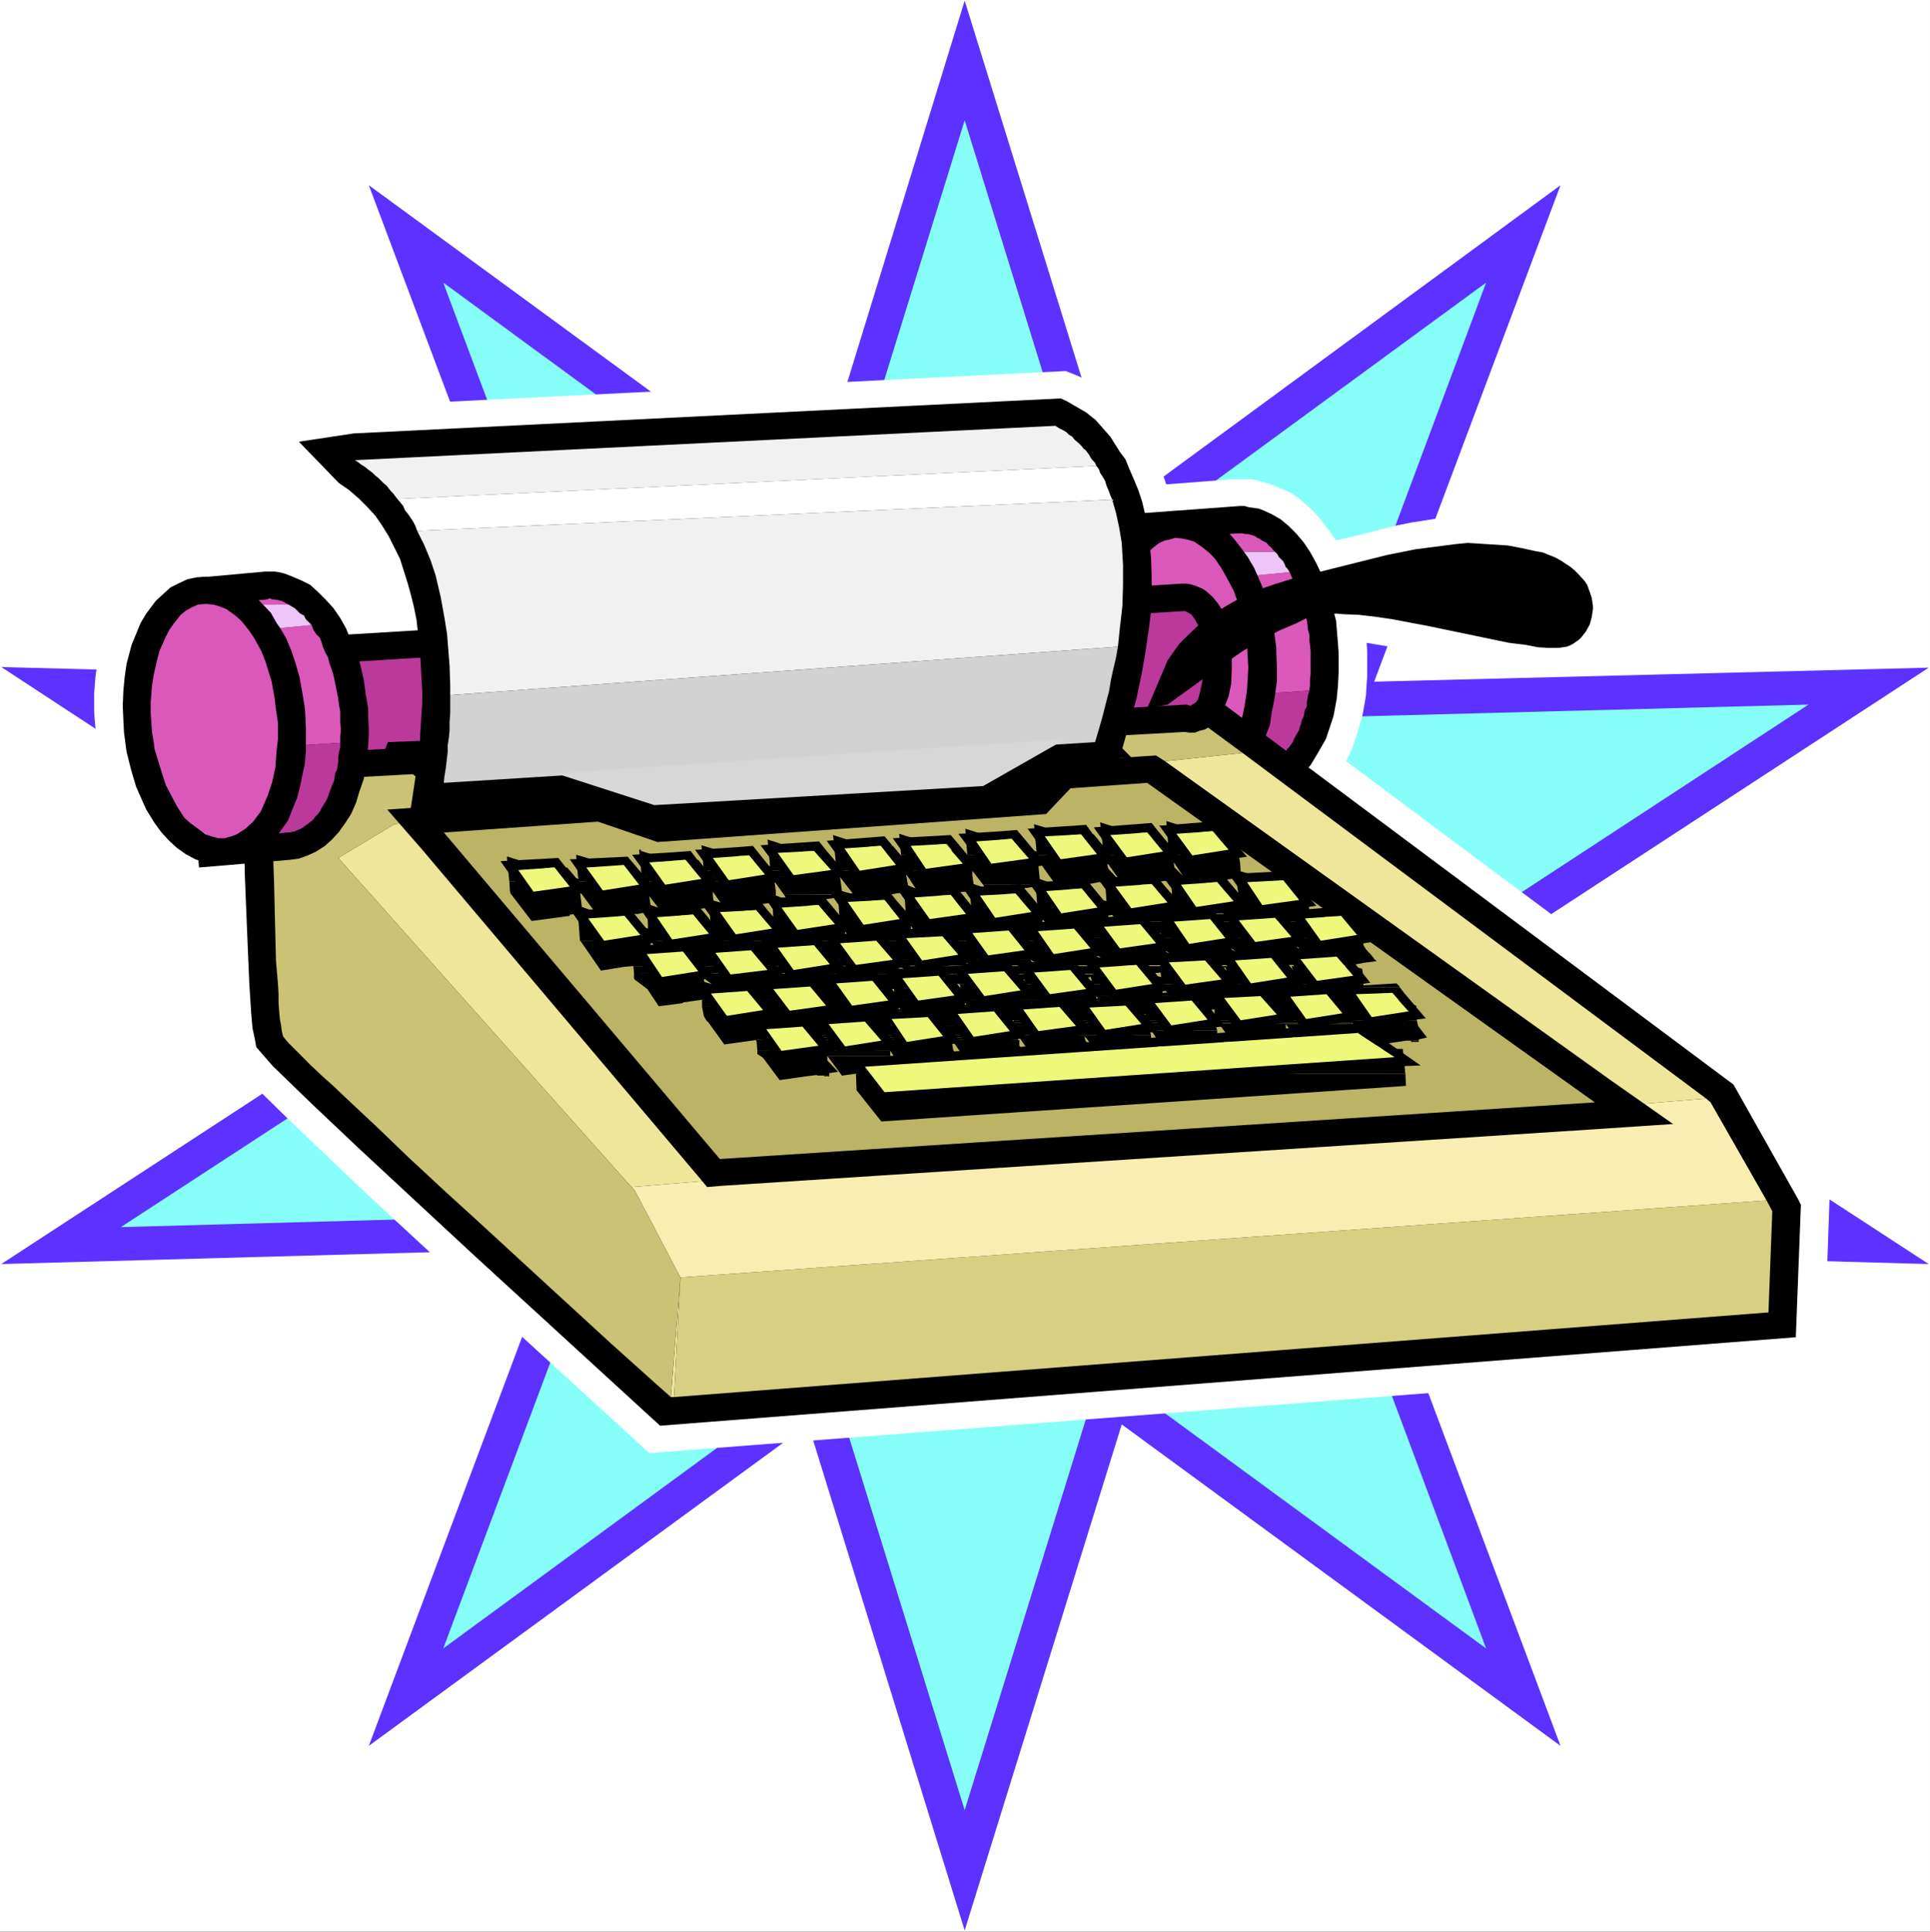 <?xml version="1.0" encoding="UTF-8" standalone="no"?>
<svg
   version="1.0"
   width="129.724mm"
   height="129.808mm"
   id="svg149"
   sodipodi:docname="Typewriter 14.wmf"
   xmlns:inkscape="http://www.inkscape.org/namespaces/inkscape"
   xmlns:sodipodi="http://sodipodi.sourceforge.net/DTD/sodipodi-0.dtd"
   xmlns="http://www.w3.org/2000/svg"
   xmlns:svg="http://www.w3.org/2000/svg">
  <rect width="100%" height="100%" fill="#333333" stroke="none"/>
  <sodipodi:namedview
     id="namedview149"
     pagecolor="#ffffff"
     bordercolor="#000000"
     borderopacity="0.25"
     inkscape:showpageshadow="2"
     inkscape:pageopacity="0.0"
     inkscape:pagecheckerboard="0"
     inkscape:deskcolor="#d1d1d1"
     inkscape:document-units="mm" />
  <defs
     id="defs1">
    <pattern
       id="WMFhbasepattern"
       patternUnits="userSpaceOnUse"
       width="6"
       height="6"
       x="0"
       y="0" />
  </defs>
  <path
     style="fill:#ffffff;fill-opacity:1;fill-rule:evenodd;stroke:none"
     d="M 0,490.614 H 490.294 V 0 H 0 Z"
     id="path1" />
  <path
     style="fill:#5d31ff;fill-opacity:1;fill-rule:evenodd;stroke:none"
     d="m 245.066,0.162 39.902,128.675 111.467,-81.796 -47.333,126.089 140.869,-3.556 -116.152,75.815 116.152,75.653 -140.869,-3.88 47.333,126.25 -111.467,-81.634 -39.902,128.513 L 205.326,361.777 93.697,443.411 141.03,317.161 0.323,321.041 116.314,245.388 0.323,169.411 141.03,173.129 93.697,47.041 205.487,128.837 Z"
     id="path2" />
  <path
     style="fill:#85fff7;fill-opacity:1;fill-rule:evenodd;stroke:none"
     d="M 245.066,30.552 279.96,143.224 377.534,71.773 336.34,182.182 459.438,178.949 357.826,245.388 459.438,311.665 336.34,308.27 377.534,418.679 279.96,347.229 245.066,459.738 210.172,347.229 112.598,418.679 153.954,308.27 30.694,311.665 132.307,245.388 30.694,178.787 153.954,182.182 112.598,71.773 210.172,143.224 Z"
     id="path3" />
  <path
     style="fill:#ffffff;fill-opacity:1;fill-rule:evenodd;stroke:none"
     d="m 463.8,302.774 -17.77,-31.845 -104.036,-77.593 1.454,-3.071 1.454,-4.365 1.292,-4.526 0.808,-4.688 0.323,-5.011 v -4.041 -2.263 l -0.162,-2.101 5.816,0.97 9.208,1.617 19.386,3.88 6.3,1.293 4.362,0.323 2.1,0.323 2.262,-0.323 2.262,-0.162 1.939,-0.485 2.585,-1.293 1.939,-1.132 1.615,-1.617 1.777,-2.263 1.292,-1.778 0.808,-2.101 0.485,-1.455 0.323,-1.455 0.162,-1.617 v -1.617 -1.617 l -0.162,-1.778 -0.808,-2.586 -0.646,-1.617 -1.454,-2.425 -1.131,-1.617 -1.131,-1.617 -1.454,-1.293 -2.585,-2.101 -3.069,-1.778 -3.554,-1.455 -4.039,-1.132 -5.169,-1.293 -3.231,-0.323 -3.231,-0.323 -3.069,-0.162 h -4.685 l -4.685,0.323 -2.908,0.162 -6.3,0.97 -4.685,0.97 -6.785,1.778 -7.593,1.778 -2.1,-2.91 -1.939,-2.586 -2.262,-2.425 -2.908,-2.586 -2.423,-1.617 -1.777,-0.808 -2.746,-1.132 -2.585,-0.808 -2.746,-0.647 h -1.939 -2.746 l -16.962,1.293 -1.292,-3.718 -1.454,-3.395 -1.615,-2.91 -2.585,-4.041 -2.585,-3.395 -2.746,-2.748 -1.777,-1.617 -3.069,-2.425 -3.231,-2.263 -1.939,-0.97 -3.231,-1.293 -182.225,9.053 -26.978,4.041 20.032,20.691 2.746,1.778 1.777,1.617 1.777,1.778 1.292,1.293 1.939,3.071 2.423,4.041 1.131,2.748 1.454,4.041 1.292,4.203 0.162,1.293 -4.685,0.162 -1.939,-2.91 -2.585,-3.395 -2.423,-2.101 -2.262,-2.101 -2.423,-1.617 -2.423,-1.293 -2.908,-1.132 -1.777,-0.485 -2.746,-0.485 -1.777,-0.162 h -2.908 l -15.993,1.132 -3.231,0.647 -2.908,0.808 -1.454,0.647 -2.908,1.455 -2.746,1.778 -2.423,2.101 -2.1,2.425 -2.1,2.91 -1.615,2.91 -1.454,3.395 -1.454,3.395 -0.969,3.88 -0.808,3.88 -0.323,2.263 -0.323,4.203 v 4.526 l 0.162,2.263 0.485,5.173 0.808,5.496 0.646,2.586 1.131,3.88 1.777,4.85 1.939,4.365 2.1,2.91 1.939,2.91 2.262,2.586 2.1,2.101 1.615,1.293 2.423,1.617 0.485,4.85 11.308,-0.97 0.323,12.447 0.485,9.699 0.646,7.113 0.485,5.173 0.485,3.556 0.485,2.263 0.485,1.455 0.646,1.455 1.777,2.263 4.846,4.85 7.593,7.436 20.193,19.237 21.001,19.398 50.403,46.071 298.377,-22.955 1.454,-41.706 z"
     id="path4" />
  <path
     style="fill:#000000;fill-opacity:1;fill-rule:evenodd;stroke:none"
     d="m 339.894,163.43 -0.485,-5.819 -1.454,-5.335 -0.969,-3.233 -1.292,-3.233 -1.292,-2.748 -1.615,-2.91 -1.615,-2.425 -1.777,-2.101 -2.1,-2.101 -1.939,-1.617 -2.262,-1.293 -2.1,-0.97 -1.292,-0.485 -2.423,-0.323 -1.131,-0.323 h -1.131 l -24.232,1.778 6.139,73.228 24.07,-1.94 2.262,-0.485 2.423,-0.808 1.454,-0.808 2.262,-1.455 1.939,-1.778 1.615,-1.94 1.939,-3.233 1.939,-3.395 0.969,-2.91 0.969,-2.91 0.808,-4.365 0.323,-3.395 0.162,-3.395 v -4.85 z"
     id="path5" />
  <path
     style="fill:#da58ba;fill-opacity:1;fill-rule:evenodd;stroke:none"
     d="m 314.37,135.464 -15.832,1.132 5.008,59.488 13.731,-0.97 5.816,-19.075 9.531,-0.647 0.162,-1.293 v -1.455 l 0.162,-1.455 v -1.455 -1.293 -1.617 -1.455 l -0.162,-1.617 -0.162,-1.132 v -1.455 l -0.323,-1.132 -0.162,-1.455 -0.162,-1.132 -0.485,-1.293 -0.162,-1.132 -0.323,-1.132 -0.485,-1.293 -0.162,-0.97 -0.323,-1.132 -0.485,-1.132 -0.646,-0.97 -0.323,-0.97 -0.485,-0.97 -0.485,-1.132 -13.731,1.293 -6.785,-6.466 h 16.801 l -0.646,-0.647 -0.323,-0.485 -0.646,-0.485 -0.485,-0.647 -0.646,-0.323 -0.646,-0.323 -0.646,-0.485 -0.485,-0.162 -0.646,-0.485 -0.646,-0.162 -0.485,-0.162 -0.646,-0.162 h -0.646 l -0.808,-0.162 h -0.485 z"
     id="path6" />
  <path
     style="fill:#bb399b;fill-opacity:1;fill-rule:evenodd;stroke:none"
     d="m 317.277,195.114 2.262,-0.162 h 0.646 l 0.485,-0.323 0.646,-0.162 0.646,-0.162 0.323,-0.323 0.646,-0.162 0.646,-0.323 0.646,-0.485 0.323,-0.323 0.646,-0.485 0.485,-0.323 0.485,-0.647 0.485,-0.323 0.323,-0.647 0.646,-0.647 0.323,-0.485 0.485,-0.647 0.323,-0.808 0.323,-0.647 0.485,-0.808 0.485,-0.808 0.162,-0.808 0.323,-0.808 0.162,-0.808 0.485,-0.97 0.162,-0.808 0.162,-0.97 0.485,-0.808 v -0.97 l 0.162,-0.97 0.162,-0.97 0.323,-1.132 -9.531,0.647 z"
     id="path7" />
  <path
     style="fill:#eec5f8;fill-opacity:1;fill-rule:evenodd;stroke:none"
     d="m 313.885,146.618 13.731,-1.293 -0.485,-0.808 -0.485,-0.485 -0.323,-0.808 -0.323,-0.647 -0.646,-0.647 -0.485,-0.485 -0.323,-0.647 -0.646,-0.647 h -16.801 z"
     id="path8" />
  <path
     style="fill:#000000;fill-opacity:1;fill-rule:evenodd;stroke:none"
     d="m 324.224,164.562 -0.485,-3.718 -0.808,-3.88 -0.808,-3.395 -0.969,-3.395 -1.292,-3.071 -1.292,-2.91 -1.615,-2.748 -1.777,-2.425 -1.777,-2.263 -1.777,-1.94 -2.262,-1.617 -1.939,-1.293 -2.585,-1.132 -0.969,-0.485 -1.131,-0.162 -2.423,-0.323 h -2.585 l -2.423,0.323 -2.262,0.808 -2.1,0.97 -1.939,1.455 -2.1,1.617 -1.615,2.101 -1.615,2.101 -1.454,2.425 -1.292,2.586 -0.969,2.91 -0.808,3.071 -0.808,3.395 -0.485,3.395 -0.162,3.556 v 3.88 l 0.162,3.88 0.485,3.556 0.808,4.85 1.131,4.365 1.292,3.071 1.777,3.88 1.292,2.91 2.262,3.071 1.777,2.263 2.1,1.778 2.1,1.778 2.262,1.293 2.423,0.97 1.454,0.647 2.423,0.162 h 2.746 l 1.615,-0.162 2.262,-0.647 2.423,-0.97 2.262,-1.293 1.939,-1.778 1.292,-1.293 1.777,-2.101 1.454,-2.425 0.969,-1.617 0.969,-2.748 1.454,-3.718 0.485,-3.395 0.646,-3.071 0.646,-4.688 v -3.556 l -0.162,-3.556 z"
     id="path9" />
  <path
     style="fill:#da58ba;fill-opacity:1;fill-rule:evenodd;stroke:none"
     d="m 303.546,196.084 1.615,-0.323 1.615,-0.485 1.292,-0.808 1.454,-1.132 1.131,-1.455 1.292,-1.617 1.292,-1.778 1.292,-3.071 0.808,-2.101 0.808,-3.88 0.646,-4.041 0.162,-2.748 0.162,-3.071 -0.162,-2.91 -0.162,-3.071 -1.131,-5.819 -0.969,-4.203 -1.292,-3.556 -1.292,-2.425 -1.777,-3.233 -1.777,-2.586 -1.454,-1.455 -1.615,-1.293 -2.1,-1.455 -1.615,-0.485 -1.615,-0.323 -1.615,-0.162 -1.615,0.485 -0.969,0.162 -1.454,0.647 -1.454,1.132 -1.292,1.132 -1.777,2.263 -0.969,1.778 -1.454,3.233 -0.808,2.101 -0.646,2.425 -0.808,4.041 -0.323,4.203 v 4.365 l 0.162,3.071 0.485,3.071 0.323,2.91 0.646,2.91 1.131,3.88 0.969,2.425 1.615,3.395 1.777,3.071 1.454,1.617 2.1,2.101 1.454,1.293 2.423,1.132 1.615,0.323 1.615,0.323 z"
     id="path10" />
  <path
     style="fill:#000000;fill-opacity:1;fill-rule:evenodd;stroke:none"
     d="M 456.692,304.391 440.376,275.455 298.215,169.411 61.388,181.697 l 0.808,40.575 0.646,16.004 0.485,11.477 0.485,7.598 0.323,3.718 0.646,3.071 0.323,1.778 0.808,0.97 3.392,3.88 9.854,9.537 11.954,11.316 28.917,26.834 47.656,43.646 288.522,-22.47 1.292,-33.624 z"
     id="path11" />
  <path
     style="fill:#eee799;fill-opacity:1;fill-rule:evenodd;stroke:none"
     d="m 170.432,354.826 h 0.808 l 1.615,-30.391 z"
     id="path12" />
  <path
     style="fill:#eee799;fill-opacity:1;fill-rule:evenodd;stroke:none"
     d="M 295.953,193.336 100.159,209.339 85.943,217.907 160.416,301.481 433.43,279.011 315.662,191.234 Z"
     id="path13" />
  <path
     style="fill:#d7d082;fill-opacity:1;fill-rule:evenodd;stroke:none"
     d="m 171.239,354.826 278.022,-21.5 0.969,-25.703 -1.454,-2.748 -275.922,19.56 z"
     id="path14" />
  <path
     style="fill:#f8eeb1;fill-opacity:1;fill-rule:evenodd;stroke:none"
     d="m 161.224,302.289 11.631,22.146 275.922,-19.56 -14.216,-24.894 -1.131,-0.97 -273.014,22.47 z"
     id="path15" />
  <path
     style="fill:#cac375;fill-opacity:1;fill-rule:evenodd;stroke:none"
     d="m 161.224,302.289 -0.808,-0.808 -74.473,-83.574 14.216,-8.568 195.794,-16.004 19.709,-2.101 L 295.63,176.524 68.819,188.163 v 3.071 l 0.162,8.083 0.162,11.477 0.485,13.417 0.162,6.951 0.162,6.628 0.162,6.304 0.485,5.658 0.162,2.586 v 2.425 l 0.162,2.101 0.162,1.94 0.323,1.617 0.162,1.293 0.162,0.808 0.162,0.647 0.485,0.647 0.969,1.132 1.454,1.455 1.939,1.94 2.262,2.263 2.746,2.586 3.069,2.748 3.392,3.233 7.431,6.951 8.239,7.921 8.885,8.244 9.047,8.244 17.932,16.489 15.508,14.225 10.985,9.861 4.2,3.718 2.423,-30.391 z"
     id="path16" />
  <path
     style="fill:#000000;fill-opacity:1;fill-rule:evenodd;stroke:none"
     d="m 409.359,274.485 -113.406,-81.149 -2.262,-1.455 -2.746,0.162 -178.832,12.609 -13.731,0.97 8.885,10.184 69.95,82.766 2.423,2.91 3.877,-0.323 222.127,-14.387 19.386,-1.293 z"
     id="path17" />
  <path
     style="fill:#bbb464;fill-opacity:1;fill-rule:evenodd;stroke:none"
     d="m 112.76,211.441 70.111,82.927 222.288,-14.387 -113.729,-81.149 z"
     id="path18" />
  <path
     style="fill:#000000;fill-opacity:1;fill-rule:evenodd;stroke:none"
     d="m 301.284,148.235 h -0.969 l -227.942,13.902 6.785,35.887 221.803,-12.124 1.131,0.162 h 1.454 l 1.292,-0.485 1.292,-0.323 1.939,-1.132 1.292,-1.132 1.131,-1.778 0.808,-2.263 0.808,-2.101 0.646,-3.071 0.162,-3.718 v -3.071 l -0.162,-3.071 -0.162,-2.748 -0.646,-2.425 -0.646,-1.94 -0.808,-1.778 -0.969,-1.617 -1.454,-1.778 -1.615,-1.455 -0.969,-0.647 -1.939,-0.808 -1.131,-0.323 z"
     id="path19" />
  <path
     style="fill:#bb399b;fill-opacity:1;fill-rule:evenodd;stroke:none"
     d="m 80.935,168.603 220.026,-13.417 0.485,0.162 1.292,0.808 0.808,1.132 0.969,1.778 0.646,1.94 0.323,2.425 0.323,2.91 v 3.395 l -0.323,3.071 -0.646,3.071 -0.485,1.778 -0.646,0.808 -0.808,0.485 -0.485,0.323 -0.969,-0.323 -216.311,11.962 z"
     id="path20" />
  <path
     style="fill:#000000;fill-opacity:1;fill-rule:evenodd;stroke:none"
     d="m 93.535,180.08 -0.646,-3.88 -0.485,-3.556 -0.808,-3.556 -0.969,-3.395 -1.454,-3.071 -1.292,-3.071 -1.454,-2.586 -1.777,-2.586 -1.939,-2.101 -1.777,-1.778 -2.1,-1.94 -2.262,-1.132 -2.262,-0.97 -2.1,-0.808 -1.292,-0.323 -1.131,-0.162 h -2.423 l -15.993,1.455 -7.108,2.91 0.485,4.526 5.816,66.277 22.94,-1.94 2.423,-0.323 2.262,-0.808 2.1,-0.97 2.262,-1.455 1.777,-1.617 1.777,-1.94 1.615,-2.263 1.454,-2.263 1.292,-2.91 0.808,-2.748 1.131,-3.233 0.485,-3.233 0.646,-5.173 0.162,-3.556 -0.162,-3.88 z"
     id="path21" />
  <path
     style="fill:#da58ba;fill-opacity:1;fill-rule:evenodd;stroke:none"
     d="m 51.856,153.408 5.169,59.488 12.924,-1.132 6.785,-22.47 9.693,-0.647 v -0.97 -0.808 l 0.162,-0.97 v -1.132 l -0.162,-1.132 v -0.97 -0.97 -1.132 l -0.323,-1.617 -0.162,-1.455 -0.323,-1.617 -0.323,-1.617 -0.323,-1.617 -0.323,-1.455 -0.485,-1.455 -0.485,-1.293 -0.323,-1.455 -0.646,-1.132 -0.646,-1.455 -0.323,-1.132 -0.485,-1.293 -0.969,-0.97 -0.646,-0.97 -0.485,-1.293 -11.631,1.132 -6.623,-6.304 h 12.439 l -0.646,-0.323 -0.808,-0.485 -0.485,-0.162 -0.646,-0.162 -0.808,-0.162 h -0.646 l -0.808,-0.323 -0.808,0.323 z"
     id="path22" />
  <path
     style="fill:#bb399b;fill-opacity:1;fill-rule:evenodd;stroke:none"
     d="m 69.95,211.764 3.069,-0.323 h 0.485 l 0.808,-0.162 0.646,-0.162 0.646,-0.323 0.485,-0.162 0.646,-0.323 0.646,-0.485 0.485,-0.323 0.646,-0.485 0.646,-0.485 0.485,-0.485 0.485,-0.647 0.646,-0.647 0.485,-0.647 0.323,-0.647 0.485,-0.808 0.485,-0.808 0.485,-0.808 0.323,-0.808 0.323,-0.97 0.323,-0.808 0.323,-0.97 0.485,-0.97 0.162,-0.808 0.162,-1.293 0.485,-0.97 0.162,-0.97 0.162,-1.132 v -1.132 l 0.162,-1.132 0.323,-1.293 v -1.132 l -9.693,0.647 z"
     id="path23" />
  <path
     style="fill:#eec5f8;fill-opacity:1;fill-rule:evenodd;stroke:none"
     d="m 67.526,159.874 11.631,-1.132 -0.808,-0.808 -0.646,-0.647 -0.485,-0.97 -0.969,-0.485 -0.646,-0.647 -0.646,-0.647 -0.808,-0.485 -0.808,-0.485 H 60.903 Z"
     id="path24" />
  <path
     style="fill:#000000;fill-opacity:1;fill-rule:evenodd;stroke:none"
     d="m 77.542,181.212 -0.162,-1.778 -0.646,-3.88 -0.646,-3.556 -0.969,-3.395 -1.131,-3.395 -1.292,-3.071 -1.615,-2.748 -0.808,-1.132 -1.454,-2.586 -2.908,-3.071 -1.939,-1.778 -2.1,-1.617 -2.423,-1.132 -2.1,-0.97 -1.292,-0.323 -2.423,-0.162 -1.131,-0.162 -2.423,0.162 -2.423,0.485 -2.1,0.97 -2.262,1.132 -1.777,1.617 -1.939,1.778 -2.423,3.233 -1.454,2.425 -1.131,2.748 -1.131,2.748 -1.292,4.85 -0.485,3.395 -0.323,3.395 -0.162,3.88 0.162,3.718 0.162,3.071 0.646,4.85 1.131,4.526 1.292,4.365 1.777,4.041 0.808,1.778 2.1,3.395 1.777,2.425 1.939,2.101 1.939,1.778 2.262,1.617 2.423,1.293 2.262,0.808 2.423,0.485 2.423,0.162 2.585,-0.162 1.615,-0.485 2.262,-0.97 1.615,-0.485 2.746,-2.263 2.1,-1.778 1.454,-2.263 2.1,-2.91 1.131,-2.91 1.131,-2.748 0.808,-3.071 0.646,-3.233 0.485,-2.101 0.323,-3.395 v -2.263 -3.556 z"
     id="path25" />
  <path
     style="fill:#da58ba;fill-opacity:1;fill-rule:evenodd;stroke:none"
     d="m 57.026,212.896 1.777,-0.485 1.292,-0.485 2.262,-1.455 1.939,-1.778 1.939,-2.586 1.777,-4.041 1.131,-3.395 0.808,-3.718 0.323,-4.365 0.323,-2.748 v -4.365 l -0.485,-3.233 -0.323,-2.748 -0.808,-4.526 -0.808,-2.586 -0.808,-2.586 -0.969,-2.425 -1.777,-3.233 -1.292,-1.94 -1.939,-2.425 -1.615,-1.455 -2.262,-1.617 -1.615,-0.647 -1.615,-0.485 -1.615,-0.162 h -0.808 l -1.615,0.162 -1.454,0.647 -1.454,0.808 -1.454,1.132 -1.777,2.263 -1.131,1.617 -0.969,1.94 -1.454,3.233 -0.646,2.425 -0.808,3.556 -0.485,2.91 -0.323,4.203 v 2.91 l 0.323,4.688 0.485,2.91 0.162,1.455 1.292,4.203 0.808,2.586 0.808,2.425 1.777,3.395 1.131,2.101 1.777,2.748 1.454,1.293 2.423,1.778 1.454,1.132 1.454,0.485 1.777,0.485 z"
     id="path26" />
  <path
     style="fill:#000000;fill-opacity:1;fill-rule:evenodd;stroke:none"
     d="m 97.574,190.911 14.216,11.154 175.601,-9.699 -10.824,-10.992 -178.024,7.113 z"
     id="path27" />
  <path
     style="fill:#000000;fill-opacity:1;fill-rule:evenodd;stroke:none"
     d="m 296.6,167.795 0.969,-1.455 2.1,-2.91 1.454,-1.455 3.554,-3.395 2.262,-1.778 4.039,-2.586 3.069,-1.778 5.493,-2.586 4.2,-1.455 4.685,-1.455 23.909,-5.981 7.27,-1.455 5.008,-0.647 5.008,-0.647 3.231,-0.323 5.008,0.323 5.169,0.323 3.392,0.647 3.716,0.808 1.777,0.323 3.231,1.293 1.454,0.808 2.423,1.617 0.969,0.808 0.969,0.97 1.615,1.778 0.646,0.97 0.808,2.263 0.323,0.97 0.323,2.101 v 0.808 l -0.323,2.101 -0.485,1.778 -0.969,1.778 -1.131,1.455 -0.646,0.647 -1.615,1.132 -0.646,0.323 -0.808,0.323 -2.1,0.323 h -2.423 l -2.746,-0.162 -3.392,-0.647 -4.039,-0.485 -20.193,-4.203 -9.37,-1.778 -4.362,-0.647 -4.2,-0.485 -4.039,-0.162 -1.777,-0.162 -3.231,0.323 -1.615,0.162 -2.585,0.647 -2.585,1.293 -4.523,1.94 -4.523,2.425 -4.685,2.748 -5.816,4.041 -7.431,5.335 -5.816,4.203 -5.169,0.97 z"
     id="path28" />
  <path
     style="fill:#000000;fill-opacity:1;fill-rule:evenodd;stroke:none"
     d="m 130.207,201.257 36.833,12.609 98.705,-7.113 15.024,-15.842 -150.561,7.921 z"
     id="path29" />
  <path
     style="fill:#000000;fill-opacity:1;fill-rule:evenodd;stroke:none"
     d="m 296.276,208.369 0.485,5.981 -17.285,-5.496 0.646,5.819 -16.316,-5.011 -1.131,-0.323 0.646,6.951 -18.093,-5.819 0.485,6.628 v 0.162 l -17.285,-5.496 0.485,5.496 h 85.781 l -0.162,-2.91 -6.3,-2.101 -11.954,-3.718 z"
     id="path30" />
  <path
     style="fill:#000000;fill-opacity:1;fill-rule:evenodd;stroke:none"
     d="m 178.186,214.674 0.646,6.466 h 68.173 l 2.746,3.556 h 26.009 l 3.392,-0.647 h 14.216 l 2.585,-0.323 H 310.331 v -0.162 l 3.554,-0.485 6.623,-0.162 -5.331,-1.617 -0.162,-2.263 H 298.215 l 2.262,3.395 -0.162,-0.162 -1.939,-1.94 -0.162,-0.808 h -16.639 l 2.423,3.395 -0.485,-0.162 -1.939,-2.101 -0.323,-1.132 H 298.215 v -0.485 h 16.801 l -0.323,-1.778 h -85.781 l 0.162,0.485 -17.447,-5.658 0.646,6.304 h 51.372 l 4.523,6.304 -4.039,-1.455 -0.485,-4.85 h -51.372 v 0.485 l -17.285,-5.658 0.646,6.789 z"
     id="path31" />
  <path
     style="fill:#000000;fill-opacity:1;fill-rule:evenodd;stroke:none"
     d="m 128.753,217.584 0.646,6.304 h 67.365 l 2.423,3.395 27.301,-0.162 3.069,-0.485 h 14.055 l 2.746,-0.323 h 8.885 l 7.916,-1.132 h 9.693 l 2.423,-0.485 h -25.524 l 0.485,0.808 -2.908,-0.97 -0.323,-2.263 h -16.639 l 2.262,3.395 -1.939,-0.808 -0.485,-2.586 h 16.801 v -1.132 h -68.173 l -15.993,-5.011 v -0.323 h -0.485 l 0.646,6.628 -14.378,-4.688 -2.262,-0.647 0.485,5.658 h 66.557 l 3.392,4.365 -2.908,-0.808 -0.485,-3.556 h -66.557 l 0.162,0.485 -16.478,-5.173 -1.454,-0.485 z"
     id="path32" />
  <path
     style="fill:#000000;fill-opacity:1;fill-rule:evenodd;stroke:none"
     d="m 263.159,225.181 0.323,4.526 -10.016,-3.233 1.615,-0.162 h -8.724 l 0.323,3.718 -8.239,-2.586 4.846,-0.808 h -13.57 l 0.323,4.203 h 51.533 l 2.1,3.233 h 56.38 l -7.27,-2.425 -0.162,-0.162 h -16.639 l 0.485,0.808 -0.485,-0.162 h -16.962 l 0.646,0.485 h -0.323 l -0.323,-0.485 16.962,-0.162 -16.962,0.162 v -0.162 h 16.962 v -0.485 h 16.639 l -0.485,-4.85 -11.631,-3.556 h -6.462 l 0.485,3.556 v 0.323 l -8.239,-2.748 3.554,-0.485 h -12.278 l 0.162,3.556 -8.239,-2.586 3.554,-0.647 h -12.278 l 0.323,4.85 -10.501,-3.395 1.939,-0.323 z"
     id="path33" />
  <path
     style="fill:#000000;fill-opacity:1;fill-rule:evenodd;stroke:none"
     d="m 212.918,227.929 0.323,4.688 -10.016,-3.071 1.454,-0.323 h -8.4 l 0.162,4.203 h 68.496 l 1.292,2.101 -1.292,-0.647 -0.162,-1.455 h -68.334 v 0.323 l -9.37,-3.071 v -0.162 h 0.969 -7.916 l 0.485,4.365 h 67.526 l 0.485,0.808 -0.485,-0.162 v -0.647 h -67.688 l -9.208,-2.91 0.646,-0.323 h -7.431 l 0.162,3.395 h 66.719 l 1.292,2.101 -1.131,-0.485 v -0.162 h -16.801 l 1.131,1.778 -1.131,-0.323 v -1.455 h 16.801 l -0.162,-1.455 h -66.719 v 0.808 l -7.431,-2.425 -0.162,-0.162 -0.969,-0.323 5.493,-0.808 h -14.701 l 0.485,6.789 h 129.56 l -1.454,-0.323 v -0.323 l 1.454,-0.162 h 69.303 l -0.162,-1.132 h -51.21 l 0.162,1.132 -2.423,-0.808 1.939,-0.323 h 51.533 v -1.132 l -5.654,-1.778 h -56.703 l 0.323,0.485 -2.262,-0.808 -0.485,-2.91 h -51.21 v 0.647 l -10.016,-3.233 1.454,-0.323 z"
     id="path34" />
  <path
     style="fill:#000000;fill-opacity:1;fill-rule:evenodd;stroke:none"
     d="m 208.072,263.169 v 0.323 h 50.887 l 0.323,0.485 2.746,4.041 h -1.131 l -1.939,-2.425 v -1.455 h -66.88 l 0.162,0.647 h 49.918 l 0.485,0.485 2.1,3.071 h -1.292 l -1.292,-1.617 -0.323,-1.94 h -49.595 l 0.162,2.101 h 33.763 l 0.969,1.455 h 129.399 l -0.162,-1.94 h -7.916 l -2.262,-1.455 -12.116,0.808 6.462,-0.97 h 3.231 v -0.485 l 2.262,-0.323 -2.585,-3.071 v -0.808 H 326.647 l 0.485,0.647 3.877,5.173 -4.846,0.485 -5.977,0.323 -4.523,0.162 -15.185,0.485 5.654,-0.97 h 3.231 v -0.485 l 2.262,-0.323 -2.423,-3.071 v -0.808 h -85.297 68.496 l 0.485,0.647 3.392,5.011 h -3.554 v -0.162 l 2.1,-0.485 -2.423,-2.748 v -1.132 h -84.327 v 0.323 h 67.365 l 0.646,0.647 2.746,3.88 h -2.908 v -0.162 l 2.262,-0.162 -2.423,-3.071 -0.323,-1.132 z"
     id="path35" />
  <path
     style="fill:#000000;fill-opacity:1;fill-rule:evenodd;stroke:none"
     d="m 208.072,263.493 -1.292,-0.323 1.131,-0.323 h 84.489 l -0.323,-1.132 h -68.173 l 0.162,0.647 -1.292,-0.485 1.131,-0.162 h 85.297 l -0.323,-1.132 h -68.173 v 0.808 l -1.615,-0.647 1.454,-0.162 h 68.334 v -0.647 h 34.571 v -0.162 h -85.943 v 0.323 l -1.777,-0.647 1.615,-0.323 H 359.926 l -0.162,-1.617 h -68.819 v 0.808 h -0.162 -78.35 l 0.162,0.485 -0.162,-0.162 v -0.323 h 78.35 l -1.454,-0.323 v -0.323 l 1.454,-0.162 h 68.98 v -1.132 h -51.21 v 1.132 l -2.262,-0.808 1.939,-0.323 h 51.533 v -0.97 l -13.408,-4.203 v -1.293 H 243.612 l 0.323,0.323 h 51.21 l 0.323,0.647 h 34.248 l 0.485,0.808 -0.485,-0.162 v -0.647 h -34.248 l 0.485,0.485 h 16.962 l 0.646,0.808 -0.646,-0.323 v -0.485 h -16.962 l 1.777,2.586 -2.423,-0.808 v -0.162 h -16.801 l 1.454,1.94 -1.292,-0.647 -0.162,-0.485 h -84.166 l 0.162,0.485 h 67.365 l 0.646,0.647 h -0.646 v -0.647 h -67.526 v -0.162 l -1.131,-0.162 h -14.862 v 0.647 h 66.719 l 1.454,1.94 -1.292,-0.485 -0.162,-1.455 h -66.719 v 1.132 h 49.918 l 1.454,1.94 -1.292,-0.323 -0.162,-1.617 h -49.918 l 0.485,2.425 0.808,1.293 h 0.162 16.801 l 0.162,0.485 h -0.162 v -0.485 h -16.801 l 4.2,5.819 8.077,-1.132 h 66.557 v -0.647 z"
     id="path36" />
  <path
     style="fill:#000000;fill-opacity:1;fill-rule:evenodd;stroke:none"
     d="m 129.399,223.888 0.162,2.586 h 17.77 l 3.716,5.011 -3.231,-1.132 -0.485,-3.88 h -17.77 l 0.162,0.485 5.331,6.951 9.693,-1.293 v -0.323 l 1.777,-0.162 h 15.508 l 2.262,-0.485 h 7.916 l 7.754,-1.132 h 8.239 l 7.916,-1.293 8.885,-0.162 7.916,-1.132 h 8.885 l 4.685,-0.647 h -27.301 l 0.808,1.293 -2.908,-1.132 v -0.97 h -15.993 l 1.939,2.748 -1.777,-0.485 -0.162,-1.132 h -16.155 l 2.262,2.91 -1.939,-0.647 -0.323,-2.263 h 16.155 v -1.132 h 15.993 l -0.323,-2.586 z"
     id="path37" />
  <path
     style="fill:#000000;fill-opacity:1;fill-rule:evenodd;stroke:none"
     d="m 226.811,241.185 0.323,0.808 -1.939,-0.647 1.615,-0.162 h 68.334 v -0.647 h -51.533 v 0.162 l -1.454,-0.647 1.292,-0.162 h 102.905 l -0.162,-1.778 H 277.052 l 0.323,0.97 -0.323,-0.162 h -78.189 l 0.162,0.323 -0.162,-0.162 v -0.162 h -33.602 l 0.808,1.132 h 16.801 l 0.162,0.485 h -0.162 v -0.485 h -16.801 l 0.808,1.293 -1.615,-0.485 v -1.94 H 276.891 147.33 l 0.323,0.323 4.685,6.789 0.323,0.485 5.977,-0.97 1.939,-0.162 182.548,-0.323 h -0.162 l 1.131,-0.162 h -98.059 98.543 l 2.585,-0.485 h -84.327 84.65 l 2.262,-0.323 -0.646,-0.485 H 194.341 v 0.162 h 67.526 l 0.969,0.647 -0.808,-0.162 -0.162,-0.485 h -67.526 v 0.323 h 50.726 l 0.969,0.808 -0.323,-0.162 h -67.365 v 0.323 l -0.485,-0.162 0.323,-0.162 h 67.526 l -0.646,-0.323 -0.162,-0.323 h -50.564 l -1.131,-0.323 1.131,-0.162 h 154.762 l -0.162,-0.323 h -69.303 69.303 l -0.808,-0.97 h -137.961 68.334 l 1.131,0.97 -1.131,-0.323 v -0.647 h -68.334 v 0.647 l -1.131,-0.485 0.969,-0.162 H 348.133 l -0.162,-0.162 h -50.887 50.887 l -0.485,-0.485 h -33.602 33.602 l -0.162,-0.323 h -0.162 -16.639 16.639 l -0.808,-1.293 v -0.162 H 243.612 v 0.485 h 85.943 l 0.969,0.97 -0.485,-0.485 h -17.124 l 0.969,0.808 -0.646,-0.323 -0.323,-0.162 v -0.323 h -0.162 16.962 l -0.162,-0.323 v -0.162 h -85.943 v 0.162 h 51.533 l 1.939,1.617 -1.777,-0.808 -0.162,-0.162 z"
     id="path38" />
  <path
     style="fill:#000000;fill-opacity:1;fill-rule:evenodd;stroke:none"
     d="m 260.252,248.782 0.162,0.808 -1.939,-0.647 1.615,-0.162 h -63.488 78.835 v -0.323 h -0.162 -78.835 l 0.162,0.323 -0.162,-0.323 h 78.835 -78.835 78.996 l 1.615,-0.323 h 17.77 l -2.262,-0.647 h -79.966 l 79.966,-0.162 h -0.646 l 2.908,-0.323 h 51.372 l -0.162,-0.97 -2.585,-0.647 h -15.347 l 0.323,0.97 -1.777,-0.647 h -15.347 l 0.323,0.97 -1.777,-0.647 h -80.289 80.289 -0.323 l 1.777,-0.323 h 15.347 l -0.323,-0.162 1.615,-0.162 h -99.674 l 1.292,0.647 h -1.292 v -0.647 H 343.448 343.125 160.9 l 0.162,1.778 51.372,0.162 0.162,0.162 -0.162,-0.162 v -0.162 h -51.372 v 1.293 h 17.77 l 1.939,1.455 -1.777,-0.485 -0.162,-0.323 v -0.647 h -17.77 l 0.162,0.323 3.231,2.425 2.908,4.365 6.139,-0.808 v -0.162 l 4.523,-0.647 h 15.347 v -0.162 h 0.969 84.166 v -0.808 h 16.801 v -0.485 h -85.135 v 0.647 l -1.131,-0.647 h 0.969 85.297 v -1.293 H 227.135 v 0.97 l -2.1,-0.808 1.777,-0.162 h 68.496 l -0.162,-0.97 h -51.21 v 0.647 l -2.262,-0.808 1.292,-0.162 h -62.195 62.68 102.905 l -0.162,-2.91 h -51.372 l 0.162,1.132 H 277.052 l 0.323,0.97 -1.615,-0.323 z"
     id="path39" />
  <path
     style="fill:#000000;fill-opacity:1;fill-rule:evenodd;stroke:none"
     d="m 207.587,273.03 v 0.162 h 0.485 0.162 0.162 0.485 0.162 0.323 v 0 0.162 h 0.485 0.162 0.485 0.162 v -0.162 -0.162 z"
     id="path40" />
  <path
     style="fill:#000000;fill-opacity:1;fill-rule:evenodd;stroke:none"
     d="m 210.172,268.181 3.716,5.011 3.392,-0.485 h 139.738 l -0.485,-4.365 H 227.296 v 0.162 h -0.646 l -0.485,-0.323 z"
     id="path41" />
  <path
     style="fill:#000000;fill-opacity:1;fill-rule:evenodd;stroke:none"
     d="m 308.877,259.936 1.454,0.97 4.039,5.658 7.431,-0.97 1.939,-0.485 h 3.231 v -0.323 l 2.1,-0.485 -2.423,-2.748 v -1.455 h 16.801 v -0.162 z"
     id="path42" />
  <path
     style="fill:#000000;fill-opacity:1;fill-rule:evenodd;stroke:none"
     d="m 257.505,259.128 v 0.647 h 85.943 l 0.485,0.647 3.877,5.335 6.139,-0.97 3.231,-0.485 h 3.231 v -0.323 l 2.1,-0.485 -2.262,-2.91 -0.323,-1.455 z"
     id="path43" />
  <path
     style="fill:#000000;fill-opacity:1;fill-rule:evenodd;stroke:none"
     d="m 357.341,264.301 h 0.485 0.323 0.162 0.162 v 0.323 h 0.323 0.323 0.323 0.323 0.485 0.162 v -0.323 z"
     id="path44" />
  <path
     style="fill:#000000;fill-opacity:1;fill-rule:evenodd;stroke:none"
     d="m 340.702,264.786 h 0.323 0.162 0.162 l 0.162,0.162 h 0.485 0.162 0.485 0.323 0.162 0.323 0.323 V 264.786 Z"
     id="path45" />
  <path
     style="fill:#000000;fill-opacity:1;fill-rule:evenodd;stroke:none"
     d="m 217.442,272.707 0.162,4.203 6.3,7.921 131.176,-8.891 2.1,-0.162 -0.162,-3.071 z"
     id="path46" />
  <path
     style="fill:#000000;fill-opacity:1;fill-rule:evenodd;stroke:none"
     d="m 192.402,266.887 v 0.808 l 1.454,0.97 4.2,5.658 6.785,-0.97 2.585,-0.323 h 3.231 v -0.485 l 2.262,-0.323 -2.746,-2.91 v -1.132 h 15.993 v -0.162 -1.132 z"
     id="path47" />
  <path
     style="fill:#000000;fill-opacity:1;fill-rule:evenodd;stroke:none"
     d="m 324.224,265.109 h 0.162 v 0.162 h 0.162 0.162 0.162 0.323 0.162 0.323 0.323 0.162 v 0.323 h 0.162 0.646 v -0.323 -0.162 z"
     id="path48" />
  <path
     style="fill:#000000;fill-opacity:1;fill-rule:evenodd;stroke:none"
     d="m 306.292,266.403 h 0.485 0.162 v 0.162 h 0.162 0.323 0.323 0.323 0.162 0.485 v 0.162 h 0.485 0.162 0.162 v -0.162 h -0.162 v -0.162 z"
     id="path49" />
  <path
     style="fill:#000000;fill-opacity:1;fill-rule:evenodd;stroke:none"
     d="m 270.914,101.841 -1.454,-0.647 -179.64,8.891 -13.893,2.101 10.177,10.507 2.585,1.778 2.423,2.101 2.262,2.263 1.939,2.101 1.777,2.586 1.615,2.586 1.454,2.91 1.454,2.91 0.969,3.071 0.969,3.071 0.808,2.91 0.808,3.233 0.646,3.233 0.323,2.91 0.646,6.304 0.162,3.071 0.323,5.819 v 2.91 l -0.485,7.598 -0.162,4.203 -0.646,4.85 -0.485,2.586 -1.292,8.568 179.478,-11.154 3.231,-11.316 1.777,-6.304 1.292,-6.143 0.969,-5.496 0.808,-5.496 0.646,-5.011 0.162,-4.85 v -4.526 l -0.162,-4.203 -0.323,-4.041 -0.646,-3.556 -0.485,-3.395 -0.808,-3.395 -0.969,-2.91 -1.131,-2.748 -1.131,-2.586 -0.969,-2.425 -1.454,-1.94 -2.423,-3.88 -1.292,-1.455 -2.423,-2.748 -2.423,-1.94 -3.069,-1.778 z"
     id="path50" />
  <path
     style="fill:#f1f1f1;fill-opacity:1;fill-rule:evenodd;stroke:none"
     d="m 268.167,108.145 -178.024,8.729 0.808,0.485 0.808,0.647 0.808,0.485 0.808,0.647 0.646,0.485 0.646,0.485 0.646,0.647 0.808,0.647 0.646,0.647 0.646,0.647 0.808,0.647 0.485,0.647 0.646,0.808 0.646,0.647 0.323,0.485 0.646,0.808 177.54,-8.406 -0.323,-0.808 -0.646,-0.647 -0.485,-0.647 -0.323,-0.647 -0.485,-0.647 -0.485,-0.647 -0.485,-0.323 -0.485,-0.647 -0.808,-0.808 -0.969,-0.808 -0.646,-0.808 -0.808,-0.485 -0.646,-0.647 -0.808,-0.485 -0.646,-0.323 -0.323,-0.162 -0.808,-0.485 z"
     id="path51" />
  <path
     style="fill:#f1f1f1;fill-opacity:1;fill-rule:evenodd;stroke:none"
     d="m 114.375,176.524 169.624,-12.286 0.485,-4.688 0.646,-5.658 0.162,-5.335 v -5.011 l -0.323,-5.658 -0.646,-3.88 -0.808,-3.718 -0.969,-3.395 -176.57,7.921 1.777,3.556 1.615,3.88 1.292,3.88 1.292,5.496 0.969,5.335 0.646,4.041 0.646,8.083 0.162,5.011 z"
     id="path52" />
  <path
     style="fill:#d2d2d2;fill-opacity:1;fill-rule:evenodd;stroke:none"
     d="m 112.76,198.832 165.424,-10.346 0.969,-3.233 0.969,-3.395 0.808,-3.233 0.808,-3.071 0.485,-2.91 0.646,-2.91 0.646,-2.748 0.485,-2.748 -169.624,12.286 v 2.263 2.263 l -0.162,2.263 v 2.101 l -0.162,1.778 -0.323,2.101 v 1.617 l -0.162,1.455 -0.323,2.748 -0.323,1.94 -0.162,1.455 z"
     id="path53" />
  <path
     style="fill:#ffffff;fill-opacity:1;fill-rule:evenodd;stroke:none"
     d="m 105.975,134.818 176.57,-7.921 -0.485,-1.132 -0.485,-1.293 -0.485,-1.132 -0.323,-1.132 -0.646,-1.132 -0.646,-0.97 -0.323,-0.97 -0.646,-0.808 -177.54,8.406 0.808,0.97 0.646,0.808 0.485,1.132 0.808,0.97 0.646,0.97 0.646,0.97 0.485,0.97 z"
     id="path54" />
  <path
     style="fill:#000000;fill-opacity:1;fill-rule:evenodd;stroke:none"
     d="m 326.001,223.726 4.039,4.85 -9.37,1.293 -3.877,-5.658 8.724,-0.485 h 3.392 l -1.939,-2.425 -4.2,0.162 -6.623,0.323 -3.877,0.323 4.523,6.466 1.939,2.586 -7.593,0.485 h -0.646 l 5.493,7.598 h 16.316 l -5.169,-6.143 h -2.908 l 3.877,4.85 -9.208,1.293 -4.2,-5.496 9.047,-0.647 h 3.392 l -1.454,-1.617 8.724,-1.455 -5.493,-6.304 z"
     id="path55" />
  <path
     style="fill:#000000;fill-opacity:1;fill-rule:evenodd;stroke:none"
     d="m 307.423,233.426 3.877,4.85 -9.208,1.455 -3.877,-5.658 8.724,-0.647 h 3.392 l -1.454,-1.455 8.885,-1.455 -5.493,-6.466 h -3.069 l 4.039,4.85 -9.37,1.455 -3.877,-5.658 8.724,-0.647 h 3.554 l -1.939,-2.425 -14.862,1.132 4.846,6.466 1.615,2.263 -7.754,0.647 h -0.485 l 5.331,7.598 h 16.478 l -5.169,-6.304 z"
     id="path56" />
  <path
     style="fill:#000000;fill-opacity:1;fill-rule:evenodd;stroke:none"
     d="m 289.653,234.719 4.039,4.85 -9.208,1.293 -4.039,-5.496 8.885,-0.647 h 3.392 l -1.777,-2.101 10.016,-1.778 -5.493,-6.304 h -2.908 l 4.039,4.688 -9.208,1.455 -4.039,-5.496 8.724,-0.647 h 3.392 l -1.939,-2.425 -14.701,0.97 6.947,9.537 -9.693,0.647 5.654,7.598 h 16.155 l -5.169,-6.143 z"
     id="path57" />
  <path
     style="fill:#000000;fill-opacity:1;fill-rule:evenodd;stroke:none"
     d="m 272.852,235.85 4.039,5.011 -9.208,1.455 -3.877,-5.819 8.724,-0.647 h 3.554 l -1.939,-2.425 9.208,-1.132 -5.493,-6.628 h -3.069 l 4.039,4.85 -9.208,1.455 -3.877,-5.658 8.724,-0.647 h 3.392 l -1.939,-2.425 -14.539,0.97 6.947,9.699 -9.047,0.647 5.654,7.759 h 16.316 l -5.169,-6.466 z"
     id="path58" />
  <path
     style="fill:#000000;fill-opacity:1;fill-rule:evenodd;stroke:none"
     d="m 256.213,236.497 4.039,4.85 -9.208,1.293 -4.039,-5.496 8.885,-0.647 h 3.392 l -1.454,-1.778 8.885,-1.293 -5.331,-6.466 h -3.392 l 4.039,4.688 -9.208,1.455 -3.716,-5.658 8.562,-0.485 h 3.716 l -2.1,-2.425 -14.701,0.97 6.3,9.053 -8.239,0.323 5.493,7.759 h 16.316 l -0.162,-0.323 -5.008,-5.819 z"
     id="path59" />
  <path
     style="fill:#000000;fill-opacity:1;fill-rule:evenodd;stroke:none"
     d="m 241.512,227.283 3.877,4.85 -9.208,1.293 -3.877,-5.496 8.724,-0.647 h 3.554 l -2.1,-2.425 -12.924,0.97 h -1.615 l 6.947,9.861 -9.047,0.647 5.654,7.598 h 16.478 l -5.331,-6.143 h -3.231 l 4.039,4.688 -9.208,1.455 -4.039,-5.658 8.885,-0.485 h 3.554 l -1.939,-2.425 9.208,-1.455 -5.331,-6.628 z"
     id="path60" />
  <path
     style="fill:#000000;fill-opacity:1;fill-rule:evenodd;stroke:none"
     d="m 224.711,228.576 3.877,4.85 -9.208,1.455 -4.039,-5.819 8.885,-0.485 h 3.392 l -1.777,-2.263 -10.985,0.647 -3.716,0.162 6.947,9.861 -8.239,0.485 h -0.485 l 5.331,7.598 h 16.316 l -5.169,-6.143 h -3.231 l 4.2,4.85 -9.37,1.293 -3.877,-5.496 8.724,-0.647 h 3.554 l -0.162,-0.162 -1.777,-2.263 5.331,-0.808 4.039,-0.647 -5.654,-6.466 z"
     id="path61" />
  <path
     style="fill:#000000;fill-opacity:1;fill-rule:evenodd;stroke:none"
     d="m 207.91,229.869 3.877,4.85 -9.208,1.455 -3.716,-5.658 8.562,-0.647 h 3.716 l -2.1,-2.425 -4.685,0.162 -9.854,0.647 6.785,9.861 -8.077,0.647 5.331,7.598 h 16.478 l -5.169,-6.304 h -3.069 l 4.039,4.85 -9.208,1.455 -4.039,-5.658 8.885,-0.647 h 3.392 l -0.162,-0.323 -1.777,-1.94 -1.292,0.162 v -0.162 l 9.854,-1.455 -5.331,-6.466 z"
     id="path62" />
  <path
     style="fill:#000000;fill-opacity:1;fill-rule:evenodd;stroke:none"
     d="m 192.887,228.738 -14.539,0.97 7.108,9.861 -8.077,0.323 5.493,7.921 h 16.316 l -5.169,-6.466 h -3.231 l 4.2,5.011 -9.37,1.132 -3.877,-5.496 8.724,-0.647 h 3.554 l -1.939,-2.263 h -1.292 l 9.693,-1.617 -5.493,-6.304 h -2.908 l 4.039,4.688 -9.208,1.455 -4.039,-5.658 8.724,-0.485 h 3.392 l -1.939,-2.425 z"
     id="path63" />
  <path
     style="fill:#000000;fill-opacity:1;fill-rule:evenodd;stroke:none"
     d="m 340.379,240.538 v 0.162 h -0.646 l 9.693,-1.617 -5.654,-6.466 h -3.069 l 4.039,4.85 -9.208,1.455 -4.039,-5.658 8.885,-0.647 h 3.392 l -1.777,-2.263 -4.523,0.162 -10.339,0.808 6.947,9.861 -7.916,0.323 5.331,7.921 h 16.478 l -5.169,-6.466 h -3.069 l 4.039,4.85 -9.208,1.293 -4.039,-5.496 8.885,-0.647 h 3.392 l -2.1,-2.425 z"
     id="path64" />
  <path
     style="fill:#000000;fill-opacity:1;fill-rule:evenodd;stroke:none"
     d="m 306.131,243.933 4.039,4.85 -9.047,1.293 -4.039,-5.658 8.724,-0.485 h 3.554 l -1.939,-2.425 h -1.454 l 9.693,-1.455 -0.162,-0.323 h -16.155 l 1.454,2.263 -8.077,0.323 6.3,9.214 h 23.101 l -0.162,-0.162 1.292,-0.162 h 15.67 l -0.162,-0.323 1.131,-0.162 h 15.67 v -0.162 l -0.808,-0.808 -13.247,0.808 6.623,-0.97 -0.162,-0.162 H 331.494 l 0.808,1.132 -7.593,0.323 6.785,-0.97 -5.331,-6.304 h -3.231 l 4.039,4.688 -9.208,1.455 -4.039,-5.658 8.885,-0.485 h 3.392 l -1.777,-2.425 h -1.615 l 10.016,-1.455 -0.323,-0.485 h -16.316 l 1.292,2.263 -7.916,0.485 6.3,8.891 -7.754,0.485 6.785,-1.132 -5.331,-6.304 z"
     id="path65" />
  <path
     style="fill:#000000;fill-opacity:1;fill-rule:evenodd;stroke:none"
     d="m 271.883,246.358 4.039,4.85 -9.208,1.293 -4.039,-5.496 8.885,-0.647 h 3.231 l -1.939,-2.425 h -1.292 l 10.016,-1.455 -0.323,-0.162 h -16.316 l 1.292,1.94 -7.916,0.647 6.462,8.891 -1.615,0.162 h 24.555 l -0.323,-0.647 -0.323,-0.162 1.939,-0.323 h 15.508 l -0.646,-0.97 2.585,-0.323 h 15.67 -23.101 l 0.485,0.323 -9.208,0.647 6.785,-0.97 -5.331,-6.466 h -3.069 l 4.039,4.85 -9.208,1.455 -4.039,-5.658 8.885,-0.647 h 3.392 l -2.1,-2.425 h -1.131 l 5.816,-0.647 4.039,-0.647 -0.162,-0.485 h -16.478 l 1.454,2.263 -8.077,0.647 6.785,9.537 -5.977,0.485 -2.262,0.162 v -0.162 l 6.623,-0.97 -5.493,-6.466 z"
     id="path66" />
  <path
     style="fill:#000000;fill-opacity:1;fill-rule:evenodd;stroke:none"
     d="m 255.082,246.681 4.2,4.85 -9.208,1.455 -4.2,-5.658 8.724,-0.647 h 3.716 l -2.1,-2.425 -1.292,0.162 v -0.162 l 9.854,-1.293 v -0.323 h -16.478 l 1.454,2.101 -8.077,0.647 6.623,9.376 0.162,0.162 -8.239,0.647 4.846,-0.808 1.777,-0.162 -5.331,-6.789 h -3.069 l 4.039,5.011 -9.208,1.293 -4.039,-5.658 8.885,-0.647 h 3.392 l -2.1,-2.263 -1.131,0.162 9.854,-1.617 -0.162,-0.162 h -16.478 l 1.454,2.101 -8.077,0.485 6.462,9.053 h 22.94 l -0.323,-0.647 -0.162,-0.162 1.777,-0.162 h 15.508 l -0.162,-0.323 1.454,-0.162 h 15.508 l -0.162,-0.162 H 262.836 l -5.816,0.323 h -0.162 l 6.785,-0.97 -5.331,-6.628 z"
     id="path67" />
  <path
     style="fill:#000000;fill-opacity:1;fill-rule:evenodd;stroke:none"
     d="m 222.45,247.004 h -0.969 l 5.816,-0.97 4.039,-0.647 -0.323,-0.323 h -16.316 l 1.292,2.263 -7.916,0.485 6.947,9.699 -7.431,0.485 h -0.162 l 5.816,-0.808 0.969,-0.323 -5.331,-6.304 h -3.069 l 4.039,4.85 -9.208,1.293 -4.039,-5.496 8.885,-0.647 h 3.392 l -2.1,-2.425 h -1.131 l 8.562,-1.132 v -0.323 h 1.131 l -0.323,-0.323 h -16.155 l 1.454,2.101 -8.077,0.647 6.3,9.053 h 23.101 l -0.646,-0.808 -0.162,-0.162 0.969,-0.323 h 15.832 l -0.808,-0.97 1.939,-0.162 h 15.508 v -0.162 h -22.94 l 0.323,0.485 -8.239,0.647 6.785,-0.97 -5.331,-6.628 h -3.231 l 4.039,5.011 -9.208,1.293 -4.039,-5.658 8.885,-0.647 h 3.392 l -2.1,-2.101 z"
     id="path68" />
  <path
     style="fill:#000000;fill-opacity:1;fill-rule:evenodd;stroke:none"
     d="m 323.255,251.207 7.27,9.699 -111.306,7.759 -4.2,0.323 0.808,1.132 18.255,-0.162 110.498,-7.598 h 4.362 l -3.231,-2.425 -11.954,0.808 11.793,-1.778 -5.654,-6.466 h -2.908 l 4.039,4.85 -9.208,1.455 -4.039,-5.658 8.724,-0.647 h 3.392 l -0.969,-1.293 z"
     id="path69" />
  <path
     style="fill:#000000;fill-opacity:1;fill-rule:evenodd;stroke:none"
     d="m 235.696,258.32 3.877,4.85 -9.208,1.455 -3.877,-5.658 8.724,-0.647 h 3.554 l -1.131,-1.455 h -15.347 l 6.947,10.022 5.977,-0.647 8.885,-1.455 -5.169,-6.466 z"
     id="path70" />
  <path
     style="fill:#000000;fill-opacity:1;fill-rule:evenodd;stroke:none"
     d="m 269.137,255.733 3.877,4.85 -9.208,1.293 -3.877,-5.496 8.885,-0.647 h 3.554 l -1.292,-1.132 h -15.347 l 7.108,10.022 14.862,-2.263 -5.331,-6.628 z"
     id="path71" />
  <path
     style="fill:#000000;fill-opacity:1;fill-rule:evenodd;stroke:none"
     d="m 238.927,255.733 7.108,10.022 10.985,-1.617 3.877,-0.647 -5.331,-6.304 h -3.069 l 4.039,4.688 -9.208,1.455 -4.039,-5.658 8.724,-0.485 h 3.554 l -1.131,-1.455 z"
     id="path72" />
  <path
     style="fill:#000000;fill-opacity:1;fill-rule:evenodd;stroke:none"
     d="m 302.738,254.117 4.039,4.85 -9.208,1.455 -4.039,-5.658 8.885,-0.647 h 3.392 l -1.131,-1.293 H 289.168 l 7.108,10.022 6.139,-0.97 8.724,-1.293 -5.331,-6.466 z"
     id="path73" />
  <path
     style="fill:#000000;fill-opacity:1;fill-rule:evenodd;stroke:none"
     d="m 353.787,252.177 4.039,4.688 -9.37,1.455 -3.877,-5.496 8.724,-0.647 h 3.392 l -1.131,-1.455 h -15.508 l 7.27,10.022 10.985,-1.617 3.877,-0.485 -5.493,-6.466 z"
     id="path74" />
  <path
     style="fill:#000000;fill-opacity:1;fill-rule:evenodd;stroke:none"
     d="m 189.817,251.692 4.039,4.85 -9.208,1.455 -4.039,-5.658 8.885,-0.647 h 3.554 l -2.262,-2.263 h -1.615 l 6.3,-0.97 4.039,-0.647 h -0.323 -16.316 l 1.615,1.94 -8.239,0.485 7.431,10.346 6.623,-1.293 h 15.508 l -0.162,-0.162 -0.646,-0.808 0.969,-0.162 h 15.67 -23.101 l 0.485,0.647 -7.431,0.323 v 0.162 -0.162 l 6.947,-0.97 -5.493,-6.466 z"
     id="path75" />
  <path
     style="fill:#000000;fill-opacity:1;fill-rule:evenodd;stroke:none"
     d="m 272.529,254.117 6.947,10.022 10.985,-1.617 3.877,-0.647 -5.331,-6.466 h -3.069 l 4.039,4.688 -9.208,1.455 -4.039,-5.658 8.885,-0.485 h 3.392 l -1.131,-1.293 z"
     id="path76" />
  <path
     style="fill:#000000;fill-opacity:1;fill-rule:evenodd;stroke:none"
     d="m 306.777,251.531 6.785,9.537 0.323,0.647 3.231,-0.647 11.631,-1.778 -5.493,-6.304 h -3.069 l 4.039,4.688 -9.047,1.455 -4.2,-5.658 8.724,-0.485 h 3.554 l -1.131,-1.455 z"
     id="path77" />
  <path
     style="fill:#000000;fill-opacity:1;fill-rule:evenodd;stroke:none"
     d="m 206.295,258.158 7.108,10.022 5.816,-0.808 9.047,-1.455 -5.493,-6.466 h -3.069 l 4.2,4.85 -9.208,1.455 -4.039,-5.658 8.562,-0.647 h 3.554 l -1.131,-1.293 z"
     id="path78" />
  <path
     style="fill:#000000;fill-opacity:1;fill-rule:evenodd;stroke:none"
     d="m 203.872,260.745 4.039,4.85 -9.37,1.293 -3.877,-5.496 8.724,-0.647 h 3.392 l -0.969,-1.455 h -15.347 l 7.108,10.346 3.392,-0.647 11.47,-1.617 -5.331,-6.628 z"
     id="path79" />
  <path
     style="fill:#000000;fill-opacity:1;fill-rule:evenodd;stroke:none"
     d="m 344.902,262.361 9.37,6.143 -129.56,8.891 -5.008,-6.466 13.731,-0.808 h -17.609 l 7.593,9.699 4.523,-0.162 128.591,-8.891 4.362,-0.162 -11.793,-8.244 z"
     id="path80" />
  <path
     style="fill:#eef87b;fill-opacity:1;fill-rule:evenodd;stroke:none"
     d="m 219.703,270.929 5.008,6.466 129.56,-8.891 -9.37,-6.143 z"
     id="path81" />
  <path
     style="fill:#eef87b;fill-opacity:1;fill-rule:evenodd;stroke:none"
     d="m 194.664,261.391 3.877,5.496 9.37,-1.293 -4.039,-4.85 z"
     id="path82" />
  <path
     style="fill:#eef87b;fill-opacity:1;fill-rule:evenodd;stroke:none"
     d="m 210.495,260.098 4.2,5.658 9.208,-1.455 -4.2,-4.85 z"
     id="path83" />
  <path
     style="fill:#eef87b;fill-opacity:1;fill-rule:evenodd;stroke:none"
     d="m 226.488,258.805 3.877,5.819 9.208,-1.455 -3.877,-4.85 z"
     id="path84" />
  <path
     style="fill:#eef87b;fill-opacity:1;fill-rule:evenodd;stroke:none"
     d="m 243.289,257.512 4.039,5.819 9.208,-1.455 -4.039,-5.011 z"
     id="path85" />
  <path
     style="fill:#eef87b;fill-opacity:1;fill-rule:evenodd;stroke:none"
     d="m 259.928,256.38 3.877,5.496 9.531,-1.293 -4.2,-4.85 z"
     id="path86" />
  <path
     style="fill:#eef87b;fill-opacity:1;fill-rule:evenodd;stroke:none"
     d="m 276.729,255.895 4.039,5.658 9.208,-1.455 -4.039,-4.688 z"
     id="path87" />
  <path
     style="fill:#eef87b;fill-opacity:1;fill-rule:evenodd;stroke:none"
     d="m 293.369,254.764 4.2,5.658 9.208,-1.455 -4.039,-4.85 z"
     id="path88" />
  <path
     style="fill:#eef87b;fill-opacity:1;fill-rule:evenodd;stroke:none"
     d="m 310.977,253.47 4.2,5.658 9.208,-1.455 -4.2,-4.688 z"
     id="path89" />
  <path
     style="fill:#eef87b;fill-opacity:1;fill-rule:evenodd;stroke:none"
     d="m 341.025,257.35 -4.039,-4.85 -9.208,0.647 4.039,5.658 z"
     id="path90" />
  <path
     style="fill:#eef87b;fill-opacity:1;fill-rule:evenodd;stroke:none"
     d="m 357.826,256.865 -4.2,-4.688 -9.208,0.323 4.039,5.819 z"
     id="path91" />
  <path
     style="fill:#000000;fill-opacity:1;fill-rule:evenodd;stroke:none"
     d="m 176.086,232.294 3.877,4.85 -9.208,1.455 -3.716,-5.658 8.562,-0.647 h 3.716 l -2.1,-2.425 -14.055,0.97 h -0.485 l 6.139,8.891 -9.047,0.647 5.493,7.759 h 16.478 l -0.323,-0.323 -5.008,-5.819 h -2.908 l 3.877,4.688 -9.208,1.455 -3.877,-5.819 8.724,-0.323 h 3.392 l -1.131,-1.617 9.37,-1.455 -5.331,-6.628 z"
     id="path92" />
  <path
     style="fill:#000000;fill-opacity:1;fill-rule:evenodd;stroke:none"
     d="m 165.424,248.136 1.615,2.425 0.969,-0.323 13.731,-1.94 v -0.162 z"
     id="path93" />
  <path
     style="fill:#eef87b;fill-opacity:1;fill-rule:evenodd;stroke:none"
     d="m 164.293,242.316 3.877,5.819 9.208,-1.455 -3.877,-5.011 z"
     id="path94" />
  <path
     style="fill:#eef87b;fill-opacity:1;fill-rule:evenodd;stroke:none"
     d="m 189.817,251.692 -9.208,0.647 4.039,5.658 9.208,-1.455 z"
     id="path95" />
  <path
     style="fill:#eef87b;fill-opacity:1;fill-rule:evenodd;stroke:none"
     d="m 209.849,255.41 -4.039,-4.85 -9.37,0.647 4.2,5.496 z"
     id="path96" />
  <path
     style="fill:#eef87b;fill-opacity:1;fill-rule:evenodd;stroke:none"
     d="m 225.681,254.117 -4.039,-5.011 -9.208,0.647 4.039,5.658 z"
     id="path97" />
  <path
     style="fill:#eef87b;fill-opacity:1;fill-rule:evenodd;stroke:none"
     d="m 242.481,252.824 -4.039,-5.011 -9.208,0.647 4.039,5.658 z"
     id="path98" />
  <path
     style="fill:#eef87b;fill-opacity:1;fill-rule:evenodd;stroke:none"
     d="m 259.282,251.531 -4.2,-4.85 -9.208,0.647 4.2,5.658 z"
     id="path99" />
  <path
     style="fill:#eef87b;fill-opacity:1;fill-rule:evenodd;stroke:none"
     d="m 275.922,251.207 -4.039,-4.85 -9.208,0.647 4.039,5.496 z"
     id="path100" />
  <path
     style="fill:#eef87b;fill-opacity:1;fill-rule:evenodd;stroke:none"
     d="m 292.722,249.914 -4.039,-4.85 -9.37,0.647 4.2,5.658 z"
     id="path101" />
  <path
     style="fill:#eef87b;fill-opacity:1;fill-rule:evenodd;stroke:none"
     d="m 310.331,248.782 -4.2,-4.85 -9.208,0.485 4.2,5.658 z"
     id="path102" />
  <path
     style="fill:#eef87b;fill-opacity:1;fill-rule:evenodd;stroke:none"
     d="m 326.97,248.297 -4.039,-5.011 -9.208,0.647 4.039,5.819 z"
     id="path103" />
  <path
     style="fill:#eef87b;fill-opacity:1;fill-rule:evenodd;stroke:none"
     d="m 343.771,247.813 -4.2,-4.85 -9.208,0.647 4.2,5.496 z"
     id="path104" />
  <path
     style="fill:#eef87b;fill-opacity:1;fill-rule:evenodd;stroke:none"
     d="m 194.987,246.358 -4.2,-5.011 -9.047,0.647 3.877,5.496 z"
     id="path105" />
  <path
     style="fill:#eef87b;fill-opacity:1;fill-rule:evenodd;stroke:none"
     d="m 210.818,244.903 -4.039,-4.85 -9.208,0.647 4.039,5.658 z"
     id="path106" />
  <path
     style="fill:#eef87b;fill-opacity:1;fill-rule:evenodd;stroke:none"
     d="m 226.811,243.771 -4.2,-4.85 -9.208,0.647 4.039,5.496 z"
     id="path107" />
  <path
     style="fill:#eef87b;fill-opacity:1;fill-rule:evenodd;stroke:none"
     d="m 243.451,242.478 -4.039,-4.688 -9.208,0.485 4.039,5.658 z"
     id="path108" />
  <path
     style="fill:#eef87b;fill-opacity:1;fill-rule:evenodd;stroke:none"
     d="m 260.252,241.346 -4.039,-5.011 -9.208,0.647 4.039,5.658 z"
     id="path109" />
  <path
     style="fill:#eef87b;fill-opacity:1;fill-rule:evenodd;stroke:none"
     d="m 277.052,240.862 -4.2,-5.011 -9.208,0.647 4.039,5.819 z"
     id="path110" />
  <path
     style="fill:#eef87b;fill-opacity:1;fill-rule:evenodd;stroke:none"
     d="m 293.692,239.568 -4.039,-4.85 -9.208,0.647 4.039,5.496 z"
     id="path111" />
  <path
     style="fill:#eef87b;fill-opacity:1;fill-rule:evenodd;stroke:none"
     d="m 311.3,238.275 -3.877,-4.85 -9.208,0.647 3.877,5.658 z"
     id="path112" />
  <path
     style="fill:#eef87b;fill-opacity:1;fill-rule:evenodd;stroke:none"
     d="m 328.101,237.952 -4.2,-4.85 -9.208,0.647 4.2,5.496 z"
     id="path113" />
  <path
     style="fill:#eef87b;fill-opacity:1;fill-rule:evenodd;stroke:none"
     d="m 344.74,237.467 -4.039,-4.85 -9.208,0.647 4.039,5.658 z"
     id="path114" />
  <path
     style="fill:#000000;fill-opacity:1;fill-rule:evenodd;stroke:none"
     d="m 158.639,232.617 4.039,4.85 -9.208,1.455 -4.039,-5.658 8.724,-0.647 h 3.392 l -1.939,-2.263 -14.539,0.97 6.947,9.861 0.162,0.323 0.969,-0.162 12.278,-1.778 1.615,-0.323 -5.493,-6.628 z"
     id="path115" />
  <path
     style="fill:#eef87b;fill-opacity:1;fill-rule:evenodd;stroke:none"
     d="m 149.431,233.264 4.039,5.658 9.208,-1.455 -4.039,-4.85 z"
     id="path116" />
  <path
     style="fill:#eef87b;fill-opacity:1;fill-rule:evenodd;stroke:none"
     d="m 180.124,237.144 -4.039,-4.85 -9.208,0.647 3.877,5.658 z"
     id="path117" />
  <path
     style="fill:#eef87b;fill-opacity:1;fill-rule:evenodd;stroke:none"
     d="m 196.118,235.85 -4.039,-4.688 -9.208,0.485 4.039,5.658 z"
     id="path118" />
  <path
     style="fill:#eef87b;fill-opacity:1;fill-rule:evenodd;stroke:none"
     d="m 212.111,234.719 -4.2,-4.85 -9.37,0.647 4.039,5.658 z"
     id="path119" />
  <path
     style="fill:#eef87b;fill-opacity:1;fill-rule:evenodd;stroke:none"
     d="m 228.588,233.426 -3.877,-4.85 -9.37,0.485 4.039,5.819 z"
     id="path120" />
  <path
     style="fill:#eef87b;fill-opacity:1;fill-rule:evenodd;stroke:none"
     d="m 245.389,232.132 -3.877,-4.85 -9.208,0.647 3.877,5.496 z"
     id="path121" />
  <path
     style="fill:#eef87b;fill-opacity:1;fill-rule:evenodd;stroke:none"
     d="m 262.029,231.647 -4.039,-4.688 -9.047,0.485 3.877,5.658 z"
     id="path122" />
  <path
     style="fill:#eef87b;fill-opacity:1;fill-rule:evenodd;stroke:none"
     d="m 278.829,230.516 -4.039,-4.85 -9.047,0.647 3.877,5.658 z"
     id="path123" />
  <path
     style="fill:#eef87b;fill-opacity:1;fill-rule:evenodd;stroke:none"
     d="m 296.6,229.223 -4.039,-4.688 -9.208,0.647 4.039,5.496 z"
     id="path124" />
  <path
     style="fill:#eef87b;fill-opacity:1;fill-rule:evenodd;stroke:none"
     d="m 313.4,228.899 -4.2,-4.85 -9.208,0.647 3.877,5.658 z"
     id="path125" />
  <path
     style="fill:#eef87b;fill-opacity:1;fill-rule:evenodd;stroke:none"
     d="m 330.04,228.576 -4.039,-5.011 -9.208,0.485 3.877,5.819 z"
     id="path126" />
  <path
     style="fill:#000000;fill-opacity:1;fill-rule:evenodd;stroke:none"
     d="m 140.869,220.332 3.877,4.85 -9.208,1.293 -3.877,-5.496 8.724,-0.647 h 3.392 l -1.939,-2.425 -14.701,0.808 7.27,10.184 h 0.969 v -0.162 l 10.016,-1.455 4.039,-0.647 -5.331,-6.304 z"
     id="path127" />
  <path
     style="fill:#eef87b;fill-opacity:1;fill-rule:evenodd;stroke:none"
     d="m 131.66,220.978 3.877,5.496 9.208,-1.293 -3.877,-4.85 z"
     id="path128" />
  <path
     style="fill:#000000;fill-opacity:1;fill-rule:evenodd;stroke:none"
     d="m 158.477,219.847 3.877,4.85 -9.208,1.455 -3.877,-5.658 8.724,-0.647 h 3.392 l -1.939,-2.263 -13.893,0.647 h -0.808 l 7.27,10.346 0.969,-0.323 13.893,-1.94 -5.493,-6.466 z"
     id="path129" />
  <path
     style="fill:#eef87b;fill-opacity:1;fill-rule:evenodd;stroke:none"
     d="m 162.354,224.696 -3.877,-5.011 -9.531,0.647 4.2,5.819 z"
     id="path130" />
  <path
     style="fill:#000000;fill-opacity:1;fill-rule:evenodd;stroke:none"
     d="m 174.147,218.392 4.039,4.85 -9.208,1.455 -4.039,-5.658 8.885,-0.647 h 3.392 l -0.162,-0.162 -1.615,-2.101 -4.2,0.323 -10.662,0.647 7.431,10.184 1.615,-0.162 11.793,-1.778 1.454,-0.162 -5.493,-6.789 z"
     id="path131" />
  <path
     style="fill:#eef87b;fill-opacity:1;fill-rule:evenodd;stroke:none"
     d="m 178.186,223.241 -4.039,-4.85 -9.208,0.647 4.039,5.658 z"
     id="path132" />
  <path
     style="fill:#000000;fill-opacity:1;fill-rule:evenodd;stroke:none"
     d="m 190.302,217.26 4.039,4.85 -9.208,1.455 -4.039,-5.658 8.724,-0.647 h 3.392 l -1.939,-2.425 -3.877,0.323 -10.016,0.647 h -0.808 l 7.108,9.861 0.162,0.485 0.969,-0.323 9.854,-1.293 3.877,-0.647 -5.331,-6.628 z"
     id="path133" />
  <path
     style="fill:#eef87b;fill-opacity:1;fill-rule:evenodd;stroke:none"
     d="m 194.341,222.11 -4.039,-4.85 -9.208,0.647 4.039,5.658 z"
     id="path134" />
  <path
     style="fill:#000000;fill-opacity:1;fill-rule:evenodd;stroke:none"
     d="m 206.78,216.129 4.039,4.85 -9.208,1.293 -4.039,-5.658 8.885,-0.485 h 3.554 l -1.939,-2.425 -14.862,0.97 7.431,10.022 h 1.292 l 13.408,-2.263 -5.331,-6.304 z"
     id="path135" />
  <path
     style="fill:#eef87b;fill-opacity:1;fill-rule:evenodd;stroke:none"
     d="m 211.141,220.978 -4.362,-4.85 -9.208,0.485 4.039,5.658 z"
     id="path136" />
  <path
     style="fill:#000000;fill-opacity:1;fill-rule:evenodd;stroke:none"
     d="m 223.742,214.836 3.877,4.85 -9.208,1.455 -3.877,-5.658 8.724,-0.647 h 3.392 l -0.162,-0.323 -1.777,-2.101 -14.701,1.132 7.27,10.022 1.777,-0.323 13.247,-1.94 -5.493,-6.466 z"
     id="path137" />
  <path
     style="fill:#eef87b;fill-opacity:1;fill-rule:evenodd;stroke:none"
     d="m 227.619,219.685 -3.877,-4.85 -9.208,0.647 3.877,5.658 z"
     id="path138" />
  <path
     style="fill:#000000;fill-opacity:1;fill-rule:evenodd;stroke:none"
     d="m 240.543,214.351 4.039,5.011 -9.37,1.293 -3.877,-5.496 8.724,-0.808 h 3.392 l -1.939,-2.263 -14.701,0.808 7.27,10.184 0.969,-0.162 11.793,-1.617 2.1,-0.323 -5.493,-6.628 z"
     id="path139" />
  <path
     style="fill:#eef87b;fill-opacity:1;fill-rule:evenodd;stroke:none"
     d="m 244.582,219.362 -4.362,-5.011 -8.885,0.485 3.877,5.819 z"
     id="path140" />
  <path
     style="fill:#000000;fill-opacity:1;fill-rule:evenodd;stroke:none"
     d="m 257.021,213.057 4.039,5.011 -9.208,1.293 -3.877,-5.658 8.724,-0.647 h 3.554 l -1.939,-2.263 -3.877,0.323 -10.501,0.647 h -0.485 l 4.846,6.466 2.423,3.556 1.777,-0.162 9.208,-1.293 4.039,-0.647 -5.493,-6.628 z"
     id="path141" />
  <path
     style="fill:#eef87b;fill-opacity:1;fill-rule:evenodd;stroke:none"
     d="m 261.382,218.069 -4.362,-5.011 -9.047,0.647 3.877,5.658 z"
     id="path142" />
  <path
     style="fill:#000000;fill-opacity:1;fill-rule:evenodd;stroke:none"
     d="m 274.629,211.926 4.039,5.011 -9.208,1.293 -4.039,-5.819 8.885,-0.485 h 3.392 l -1.777,-2.425 -14.862,0.97 7.27,10.184 1.777,-0.162 13.085,-2.101 -5.331,-6.466 z"
     id="path143" />
  <path
     style="fill:#eef87b;fill-opacity:1;fill-rule:evenodd;stroke:none"
     d="m 278.668,216.937 -4.039,-5.011 -9.208,0.485 4.039,5.819 z"
     id="path144" />
  <path
     style="fill:#000000;fill-opacity:1;fill-rule:evenodd;stroke:none"
     d="m 291.43,211.441 4.039,4.85 -9.208,1.455 -4.039,-5.658 8.885,-0.647 h 3.392 l -0.162,-0.162 -1.777,-2.263 -14.701,1.132 7.27,10.184 1.131,-0.323 13.731,-1.94 -5.493,-6.628 z"
     id="path145" />
  <path
     style="fill:#eef87b;fill-opacity:1;fill-rule:evenodd;stroke:none"
     d="m 295.469,216.29 -4.039,-4.85 -9.37,0.647 4.2,5.658 z"
     id="path146" />
  <path
     style="fill:#000000;fill-opacity:1;fill-rule:evenodd;stroke:none"
     d="m 308.069,211.118 4.039,4.688 -9.208,1.455 -4.039,-5.496 8.885,-0.647 h 3.554 l -1.939,-2.425 -3.877,0.162 -10.177,0.808 h -0.808 l 5.816,8.083 1.615,1.94 h 1.615 v -0.162 l 13.247,-1.94 -5.493,-6.466 z"
     id="path147" />
  <path
     style="fill:#eef87b;fill-opacity:1;fill-rule:evenodd;stroke:none"
     d="m 312.108,215.805 -4.039,-4.688 -9.208,0.647 4.039,5.496 z"
     id="path148" />
  <path
     style="fill:#d7d7d7;fill-opacity:1;fill-rule:evenodd;stroke:none"
     d="m 141.192,196.407 25.04,8.083 83.52,-4.85 21.001,-11.962 z"
     id="path149" />
</svg>
